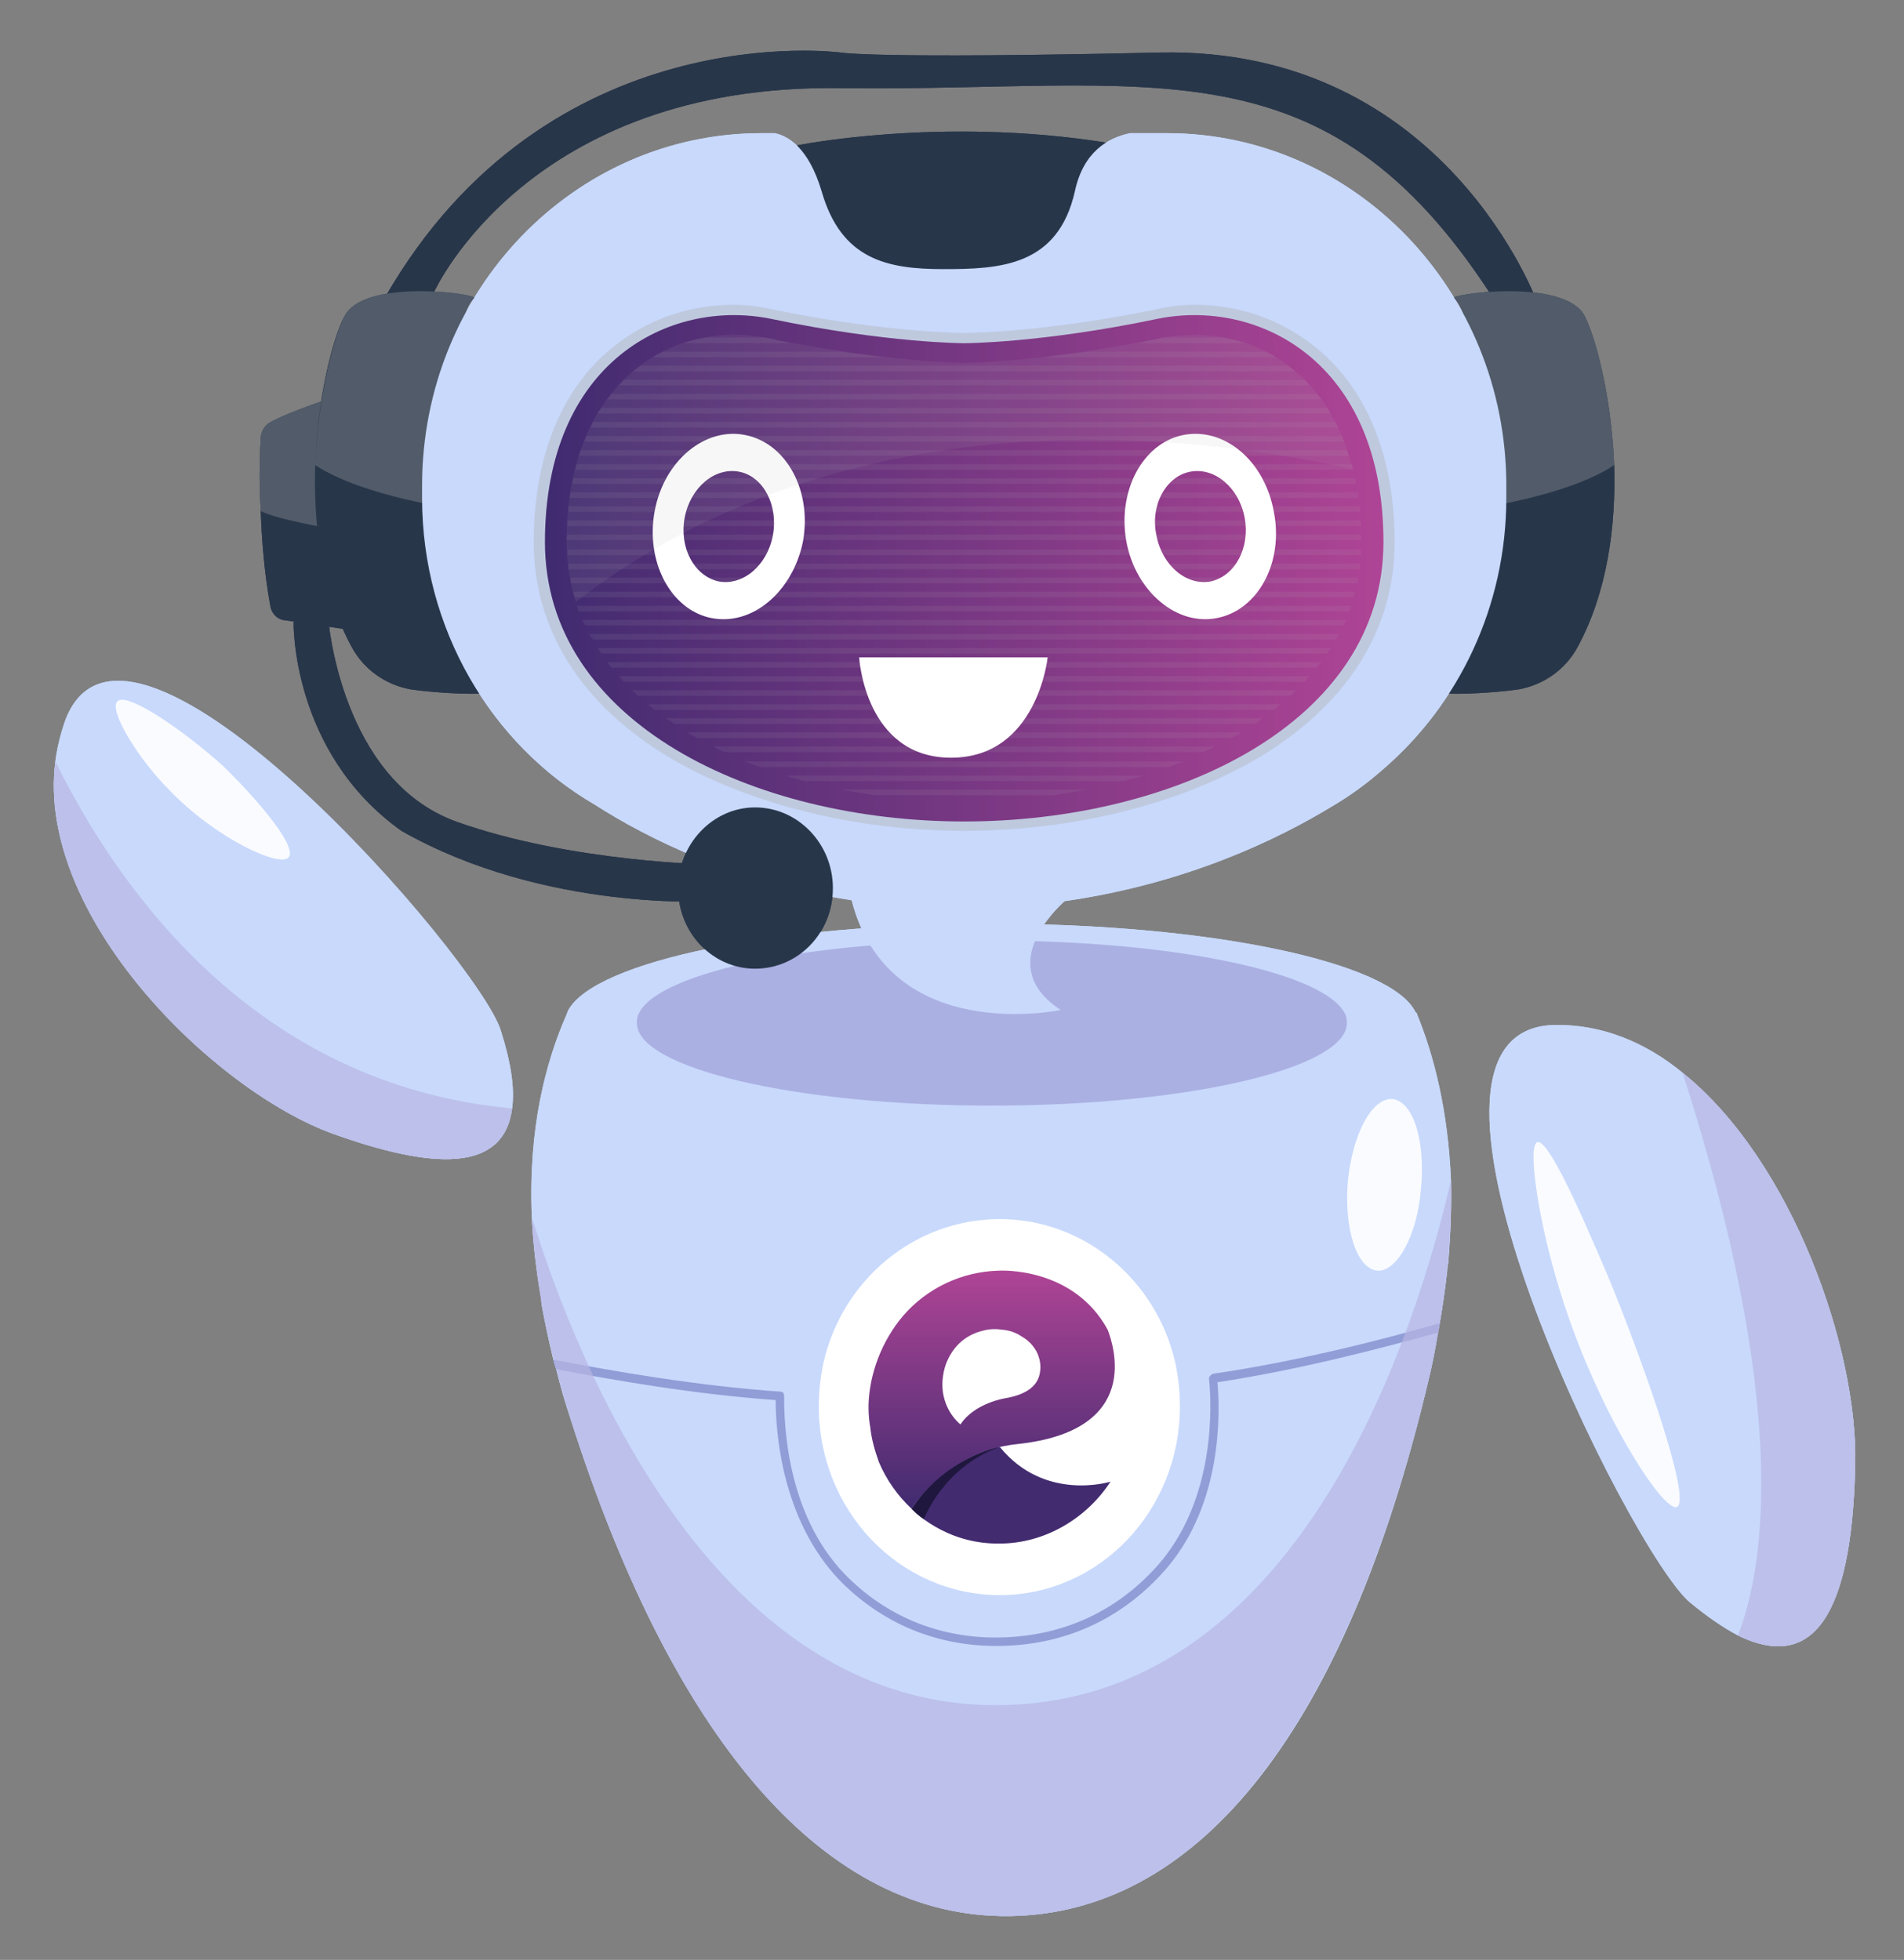 <svg version="1.2" xmlns="http://www.w3.org/2000/svg" viewBox="0 0 203 209" width="203" height="209">
	<rect x="0" y="0" width="203" height="209" fill="#808080" stroke="none"/>
	<title>popup form-ai</title>
	<defs>
		<clipPath clipPathUnits="userSpaceOnUse" id="cp1">
			<path d="m809.53 3103h-1775v-1080h1775z"/>
		</clipPath>
		<clipPath clipPathUnits="userSpaceOnUse" id="cp2">
			<path d="m2703.5 939.65h-1775v-1079.3h1775z"/>
		</clipPath>
		<clipPath clipPathUnits="userSpaceOnUse" id="cp3">
			<path d="m849.5 939.65h-1775v-1079.3h1775z"/>
		</clipPath>
		<linearGradient id="g1" x1="105.7" y1="160.9" x2="105.7" y2="135.5" gradientUnits="userSpaceOnUse">
			<stop offset="0" stop-color="#402b70"/>
			<stop offset="1" stop-color="#af4495"/>
		</linearGradient>
		<linearGradient id="g2" x1="58.1" y1="31.7" x2="147.5" y2="31.7" gradientUnits="userSpaceOnUse">
			<stop offset="0" stop-color="#402b70"/>
			<stop offset="1" stop-color="#af4495"/>
		</linearGradient>
		<linearGradient id="g3" x1="105.7" y1="160.9" x2="105.7" y2="135.5" gradientUnits="userSpaceOnUse">
			<stop offset="0" stop-color="#402b70"/>
			<stop offset="1" stop-color="#af4495"/>
		</linearGradient>
		<linearGradient id="g4" x1="58.1" y1="31.7" x2="147.5" y2="31.7" gradientUnits="userSpaceOnUse">
			<stop offset="0" stop-color="#402b70"/>
			<stop offset="1" stop-color="#af4495"/>
		</linearGradient>
		<clipPath clipPathUnits="userSpaceOnUse" id="cp4">
			<path d="m4600.5 939.65h-1775v-1079.3h1775z"/>
		</clipPath>
	</defs>
	<style>
		.s0 { fill: #666666 } 
		.s1 { fill: none;stroke: #666666;stroke-width: 4 } 
		.s2 { fill: #c8d9fc } 
		.s3 { fill: #919dd6 } 
		.s4 { opacity: .7;mix-blend-mode: multiply;fill: #b7b6e3 } 
		.s5 { opacity: .7;mix-blend-mode: multiply;fill: #9e9ed8 } 
		.s6 { fill: #ffffff } 
		.s7 { fill: url(#g1) } 
		.s8 { fill: #432b70 } 
		.s9 { fill: none;stroke: #b359a0;stroke-width: .4 } 
		.s10 { fill: #20173f } 
		.s11 { opacity: .9;mix-blend-mode: screen;fill: #ffffff } 
		.s12 { fill: #28364a } 
		.s13 { opacity: .3;mix-blend-mode: screen;fill: #b3b3b3 } 
		.s14 { fill: #bbd6f7 } 
		.s15 { opacity: .4;mix-blend-mode: screen;fill: #b3b3b3 } 
		.s16 { fill: url(#g2) } 
		.s17 { fill: #b3b3b3 } 
		.s18 { opacity: .1;mix-blend-mode: screen;fill: #b3b3b3 } 
		.s19 { fill: url(#g3) } 
		.s20 { fill: url(#g4) } 
	</style>
	<g id="_Artboards_">
	</g>
	<g id="Layer 1">
		<g id="&lt;Clip Group&gt;" clip-path="url(#cp1)">
			<g id="&lt;Group&gt;">
				<g id="&lt;Group&gt;">
				</g>
			</g>
		</g>
		<g id="&lt;Clip Group&gt;" clip-path="url(#cp2)">
		</g>
		<g id="&lt;Group&gt;">
			<path id="&lt;Compound Path&gt;" class="s0" d="m-1275.1 101.8l-4.3-5.8-4.3 5.8h-4.3l6.5-8.4-6.2-8.3h4.3l4.1 5.5 4.1-5.5h4.3l-6.3 8.2 6.5 8.5z"/>
		</g>
		<path id="&lt;Path&gt;" class="s1" d="m-1261 93.5c0 10.1-8.2 18.3-18.3 18.3-10.1 0-18.4-8.2-18.4-18.3 0-10.1 8.3-18.3 18.4-18.3 10.1 0 18.3 8.2 18.3 18.3z"/>
		<g id="&lt;Clip Group&gt;" clip-path="url(#cp3)">
		</g>
		<g id="&lt;Group&gt;">
			<g id="&lt;Group&gt;">
				<g id="&lt;Group&gt;">
				</g>
			</g>
			<g id="&lt;Group&gt;">
			</g>
			<g id="&lt;Group&gt;">
			</g>
			<g id="&lt;Group&gt;">
				<g id="&lt;Group&gt;">
				</g>
				<g id="&lt;Group&gt;">
				</g>
			</g>
			<g id="&lt;Group&gt;">
				<g id="&lt;Group&gt;">
					<g id="&lt;Group&gt;">
						<path id="&lt;Path&gt;" class="s2" d="m154.4 134.7q-0.1 0.4-0.1 0.8-0.3 2.7-0.8 5.6-0.1 0.5-0.2 1-0.4 2.7-1.1 5.5c-8.7 36.5-24.1 55.9-43.7 56.7-19.6 0.8-36.3-17.3-47.7-53.1q-0.9-2.7-1.5-5.2-0.2-0.5-0.3-1-0.7-2.9-1.2-5.6-0.1-0.5-0.1-0.9-0.8-4.6-1-8.7c-0.4-9.5 1.5-16.6 3.7-21.6q0.1-0.3 0.2-0.5 0 0 0 0c2.9-5.2 22-9.2 45.1-9.2 23.4 0 42.6 4.1 45.2 9.4q0 0 0 0 0.1 0.1 0.2 0.2 0 0 0 0.1c1.8 4.4 3.3 10.3 3.6 17.7q0.1 4-0.3 8.8z"/>
						<g id="&lt;Group&gt;">
							<path id="&lt;Path&gt;" class="s3" d="m153.3 142.1c-6.1 1.7-14.9 4-23.5 5.3 0.3 3.3 0.5 12.8-5.3 19.7-4 4.7-9.7 8.1-17.2 8.4-7.5 0.3-13.5-2.6-17.8-7-6.2-6.5-6.8-15.9-6.8-19.2-8.5-0.6-17.2-2.1-23.4-3.3q-0.2-0.5-0.3-1c6.3 1.2 15.4 2.8 24.2 3.4 0.3 0 0.4 0.2 0.4 0.5 0 2.8 0.2 12.5 6.5 19 4.1 4.2 9.9 7 17.1 6.7 7.3-0.3 12.8-3.6 16.6-8.1 5.8-7 5.4-16.7 5.1-19.5 0-0.2 0.2-0.4 0.4-0.5 8.9-1.3 18-3.6 24.2-5.4q-0.1 0.5-0.2 1z"/>
						</g>
						<path id="&lt;Path&gt;" class="s4" d="m154.7 125.9c0.1 6.1-0.5 13.3-2.5 21.7-8.8 36.5-24.1 55.9-43.7 56.7-19.6 0.8-36.3-17.3-47.7-53.1-2.6-8.2-3.8-15.3-4.1-21.4 4.8 15.5 19.7 53.3 51 52 31.3-1.2 43.3-40 47-55.9z"/>
						<path id="&lt;Path&gt;" class="s5" d="m143.6 109.1c0 4.8-16.9 8.8-37.9 8.8-20.9 0-37.8-4-37.8-8.8q0-0.4 0.1-0.8 0.1-0.2 0.2-0.4 0 0 0 0c2.4-4.3 18.3-7.6 37.5-7.6 19.5 0 35.5 3.4 37.7 7.8q0 0 0 0 0 0.1 0.1 0.2 0 0 0 0 0.1 0.4 0.1 0.8z"/>
						<path id="&lt;Path&gt;" class="s6" d="m125.8 150c0 11.1-8.6 20.1-19.2 20.1-10.7 0-19.3-9-19.3-20.1q0-2.4 0.5-4.7c2-8.8 9.7-15.3 18.8-15.3 9 0 16.7 6.5 18.7 15.3q0.5 2.3 0.5 4.7z"/>
						<g id="&lt;Group&gt;">
							<path id="&lt;Compound Path&gt;" fill-rule="evenodd" class="s7" d="m108.4 154c-7.5 0.8-11.2 6.9-11.2 6.9-1.5-1.4-2.7-3.1-3.5-5-0.5-1.4-0.8-2.6-0.9-3.6q-0.2-1.1-0.2-2.2 0-0.1 0-0.3c0.1-3.3 1.4-6.8 3.7-9.5 2.5-2.9 6.2-4.7 10.2-4.8 0 0 7.9-0.5 11.6 6.3 0.6 1.6 3.8 10.8-9.7 12.2zm2.1-9.9c-0.4-0.7-0.9-1.2-1.6-1.6q-0.9-0.6-2-0.7c-0.7-0.1-1.4-0.1-2.1 0.1-3.7 0.9-4.2 4.5-4.2 4.5-0.7 3.6 1.8 5.5 1.8 5.5 1.5-2.3 4.8-2.8 4.8-2.8 1.7-0.3 3.5-1 3.7-2.9 0.1-0.8-0.1-1.5-0.4-2.1z"/>
							<path id="&lt;Path&gt;" class="s8" d="m97.2 160.9c3.7-5.6 9.4-6.6 9.4-6.6 4.8 5.9 11.8 3.7 11.8 3.7-2.6 4-7.1 6.6-11.8 6.6-5.9 0.1-9.4-3.7-9.4-3.7z"/>
							<path id="&lt;Path&gt;" class="s9" d=""/>
							<path id="&lt;Path&gt;" class="s10" d="m98.5 162c-0.6-0.4-1-0.8-1.3-1.1 3.7-5.6 9.4-6.6 9.4-6.6-6 2.1-8.1 7.7-8.1 7.7z"/>
						</g>
						<path id="&lt;Path&gt;" class="s11" d="m148.5 117.2c2.2 0.3 3.5 4.5 3 9.6-0.4 5-2.6 8.9-4.7 8.7-2.2-0.3-3.5-4.5-3.1-9.5 0.5-5.1 2.6-9 4.8-8.8z"/>
					</g>
					<g id="&lt;Group&gt;">
						<path id="&lt;Path&gt;" class="s12" d="m41 31.8c17.4-30.4 48.6-26.2 48.6-26.2 0 0 3.5 0.7 34.1 0 30.5-0.6 40.3 26.9 40.3 26.9l-4.8-0.7c-18-28-36.2-22-69.6-22.4-33.3-0.5-43.3 21.7-43.3 21.7"/>
						<g id="&lt;Group&gt;">
							<path id="&lt;Path&gt;" class="s12" d="m36.9 56.7c-0.1 3.6 1.1 7.3 0.6 10.5l-7.4-1.1c-0.7-0.2-1.2-0.8-1.3-1.6-0.6-3.3-0.9-6.9-1-10-0.2-3.4-0.1-6.3 0-7.8 0-0.6 0.4-1.3 0.9-1.6 1.8-1.1 7.6-3 7.6-3 0 0 0.6 7 0.6 14.6z"/>
						</g>
						<path id="&lt;Path&gt;" class="s13" d="m36.9 56.7c-2.5-0.5-7.3-1.3-9.1-2.2-0.2-3.4-0.1-6.3 0-7.8 0-0.6 0.4-1.3 0.9-1.6 1.8-1.1 7.6-3 7.6-3 0 0 0.6 7 0.6 14.6z"/>
						<path id="&lt;Path&gt;" class="s12" d="m53.9 73.6c-1.6 0.7-7.6 0.3-10.2-0.1-2.6-0.5-4.9-2.1-6.2-4.5-7.1-13.1-2.8-31.8-0.7-35.4 2.3-4 14.5-2.2 13.8-1.8-4.9 3.5 6 40.6 3.3 41.8z"/>
						<path id="&lt;Path&gt;" class="s12" d="m168.2 69c-1.3 2.4-3.6 4-6.2 4.5-2.6 0.4-8.7 0.8-10.2 0.1-1.7-0.7 1.8-14.9 3.5-26.6 1.2-7.4 1.7-13.8-0.3-15.2-0.6-0.4 11.6-2.2 13.9 1.8 1.1 2 2.9 8.4 3.2 16 0.2 6.4-0.7 13.5-3.9 19.4z"/>
						<path id="&lt;Path&gt;" class="s13" d="m172.1 49.6c-5.1 3.4-15.2 4.7-15.2 4.7l-1.6-7.3c1.2-7.4 1.7-13.8-0.3-15.2-0.6-0.4 11.6-2.2 13.9 1.8 1.1 2 2.9 8.4 3.2 16z"/>
						<path id="&lt;Path&gt;" class="s13" d="m36.8 33.6c2.3-4 14.5-2.2 13.9-1.8-1.9 1.4-1.5 7.8-0.3 15.2l-1.6 7.3c0 0-10-1.3-15.2-4.7 0.3-7.6 2.1-14 3.2-16z"/>
						<path id="&lt;Path&gt;" class="s14" d="m79.7 17.1h-1.4c0 0 0.6-0.1 1.4 0z"/>
						<path id="&lt;Path&gt;" class="s14" d="m121.5 17.1h-3.9c2.1-0.4 3.9 0 3.9 0z"/>
						<path id="&lt;Path&gt;" class="s12" d="m85 15.5c0 0 15.2-3.1 32.9-0.3 0 0 0 15.3-16.3 14.5-14.6-0.7-14.4-4-16.6-14.2z"/>
						<g id="&lt;Group&gt;">
							<path id="&lt;Path&gt;" class="s2" d="m160.6 51.8v1.3c0 11.6-5.1 22-13.1 28.9q0 0 0 0-2.6 2.3-5.5 4c-5.6 3.4-15.3 8.2-28.5 10.1-0.9 0.8-7.5 7-0.4 11.6 0 0-18.3 3.9-22.3-11.7-12.4-1.9-21.8-6.6-27.4-10.2-11-6.4-18.4-18.7-18.4-32.7v-1.3c0-20.8 16.2-37.6 36.2-37.6h1.4c1.4 0.3 3.6 1.5 5 6.2 2.1 7.3 7 8.3 13 8.3 6 0 12.2-0.3 14-8.3 0.9-4.2 3.5-5.7 5.9-6.2h3.9c20 0 36.2 16.8 36.2 37.6z"/>
							<g id="&lt;Group&gt;">
								<g id="&lt;Group&gt;">
									<path id="&lt;Path&gt;" class="s15" d="m102.8 88.6c-11.7 0-23.1-2.9-31.4-7.8-9.5-5.7-14.5-13.7-14.5-23 0-8 2.3-14.6 6.6-19.1 3.9-4 9.1-6.2 14.7-6.2q2.1 0 4.2 0.5c12.2 2.5 20.3 2.5 20.4 2.5 0.1 0 8.2 0 20.4-2.5q2-0.5 4.2-0.5c5.6 0 10.8 2.2 14.7 6.2 4.3 4.5 6.6 11.1 6.6 19.1 0 9.3-5 17.3-14.5 23-8.3 4.9-19.7 7.8-31.4 7.8z"/>
									<path id="&lt;Path&gt;" class="s16" d="m102.8 87.6c-22.4 0-44.7-10.5-44.7-29.8 0-19.2 13.3-26 24.1-23.8 12.4 2.6 20.6 2.6 20.6 2.6 0 0 8.2 0 20.6-2.6 10.8-2.2 24.1 4.6 24.1 23.8 0 19.3-22.3 29.8-44.7 29.8z"/>
									<g id="&lt;Group&gt;" style="opacity: .1;mix-blend-mode: screen">
										<path id="&lt;Path&gt;" class="s17" d="m134.3 70.6h6.6q-0.3 0.3-0.5 0.6h-6.1-0.1-17-0.1-0.1-17-0.1-17.1-0.1-17.1-0.1-0.3q-0.2-0.3-0.5-0.6h0.8 0.1 17.1 0.1 17.1 0.1 17 0.1 0.1 17 0.1z"/>
										<path id="&lt;Path&gt;" class="s17" d="m134.3 67.6h8.5q-0.2 0.3-0.4 0.6h-8.1-0.1-17-0.1-0.1-17-0.1-17.1-0.1-17.1-0.1-2.3q-0.2-0.3-0.4-0.6h2.7 0.1 17.1 0.1 17.1 0.1 17 0.1 0.1 17 0.1z"/>
										<path id="&lt;Path&gt;" class="s17" d="m134.3 64.6h9.8q-0.1 0.3-0.3 0.6h-9.5-0.1-17-0.1-0.1-17-0.1-17.1-0.1-17.1-0.1-3.8q-0.1-0.3-0.2-0.6h4 0.1 17.1 0.1 17.1 0.1 17 0.1 0.1 17 0.1z"/>
										<path id="&lt;Path&gt;" class="s17" d="m134.3 61.6h10.5q0 0.3-0.1 0.6h-10.4-0.1-17-0.1-0.1-17-0.1-17.1-0.1-17.1-0.1-4.6q-0.1-0.3-0.1-0.6h4.7 0.1 17.1 0.1 17.1 0.1 17 0.1 0.1 17 0.1z"/>
										<path id="&lt;Path&gt;" class="s17" d="m134.3 58.6h10.8q0 0.3 0 0.6h-10.8-0.1-17-0.1-0.1-17-0.1-17.1-0.1-17.1-0.1-5q0-0.3 0-0.6h5 0.1 17.1 0.1 17.1 0.1 17 0.1 0.1 17 0.1z"/>
										<path id="&lt;Path&gt;" class="s17" d="m134.3 69.1h7.6q-0.2 0.3-0.4 0.6h-7.2-0.1-17-0.1-0.1-17-0.1-17.1-0.1-17.1-0.1-1.4q-0.2-0.3-0.4-0.6h1.8 0.1 17.1 0.1 17.1 0.1 17 0.1 0.1 17 0.1z"/>
										<path id="&lt;Path&gt;" class="s17" d="m134.3 66.1h9.2q-0.1 0.3-0.3 0.6h-8.9-0.1-17-0.1-0.1-17-0.1-17.1-0.1-17.1-0.1-3.1q-0.2-0.3-0.3-0.6h3.4 0.1 17.1 0.1 17.1 0.1 17 0.1 0.1 17 0.1z"/>
										<path id="&lt;Path&gt;" class="s17" d="m134.3 63.1h10.2q-0.1 0.3-0.2 0.6h-10-0.1-17-0.1-0.1-17-0.1-17.1-0.1-17.1-0.1-4.2q-0.1-0.3-0.2-0.6h4.4 0.1 17.1 0.1 17.1 0.1 17 0.1 0.1 17 0.1z"/>
										<path id="&lt;Path&gt;" class="s17" d="m134.3 60.1h10.7q0 0.3 0 0.6h-10.7-0.1-17-0.1-0.1-17-0.1-17.1-0.1-17.1-0.1-4.9q0-0.3 0-0.6h4.9 0.1 17.1 0.1 17.1 0.1 17 0.1 0.1 17 0.1z"/>
										<path id="&lt;Path&gt;" class="s17" d="m134.3 76.6h0.3q-0.1 0.1-0.3 0.2 0 0 0 0 0 0.1-0.1 0.1-0.2 0.2-0.5 0.3h-16.5-0.1-0.1-17-0.1-17.1-0.1-10.8q-0.4-0.3-0.9-0.6h11.7 0.1 17.1 0.1 17 0.1 0.1 17 0.1z"/>
										<path id="&lt;Path&gt;" class="s17" d="m134.3 73.6h3.9q-0.3 0.3-0.6 0.6h-3.3-0.1-17-0.1-0.1-17-0.1-17.1-0.1-14.7q-0.3-0.3-0.6-0.6h15.3 0.1 17.1 0.1 17 0.1 0.1 17 0.1z"/>
										<path id="&lt;Path&gt;" class="s17" d="m134.3 75.1h2.2q-0.3 0.3-0.7 0.6h-1.5-0.1-17-0.1-0.1-17-0.1-17.1-0.1-12.9q-0.4-0.3-0.7-0.6h13.6 0.1 17.1 0.1 17 0.1 0.1 17 0.1z"/>
										<path id="&lt;Path&gt;" class="s17" d="m134.3 72.1h5.3q-0.2 0.3-0.5 0.6h-4.8-0.1-17-0.1-0.1-17-0.1-17.1-0.1-16.2q-0.3-0.3-0.5-0.6h16.7 0.1 17.1 0.1 17 0.1 0.1 17 0.1z"/>
										<path id="&lt;Path&gt;" class="s17" d="m132.8 36.6h-11.5q1.3-0.3 2.7-0.6 0.2 0 0.4 0h6q1.2 0.2 2.4 0.6z"/>
										<path id="&lt;Path&gt;" class="s17" d="m117.2 82.7h4.7q-1 0.3-2.1 0.6h-2.6-0.1-0.1-17-0.1-14.1q-1.1-0.3-2.1-0.6h16.2 0.1 17 0.1z"/>
										<path id="&lt;Path&gt;" class="s17" d="m117.2 79.6h12.3q-0.6 0.4-1.2 0.6h-11.1-0.1-0.1-17-0.1-17.1-0.1-5.4q-0.6-0.2-1.2-0.6h6.6 0.1 17.1 0.1 17 0.1z"/>
										<path id="&lt;Path&gt;" class="s17" d="m117.2 81.2h9q-0.8 0.3-1.6 0.6h-7.4-0.1-0.1-17-0.1-17.1-0.1-1.7q-0.8-0.3-1.6-0.6h3.3 0.1 17.1 0.1 17 0.1z"/>
										<path id="&lt;Path&gt;" class="s17" d="m117.2 78.1h15.1q-0.1 0.1-0.1 0.1-0.5 0.3-1 0.5h-14-0.1-0.1-17-0.1-17.1-0.1-8.3q-0.5-0.2-1-0.5 0 0-0.1-0.1h9.4 0.1 17.1 0.1 17 0.1z"/>
										<path id="&lt;Path&gt;" class="s17" d="m117 38.1h-5.7q2.1-0.3 4.6-0.6h1.1 0.1 0.1 17 0.1 0.6q0.6 0.2 1.1 0.6h-1.7-0.1-17-0.1z"/>
										<path id="&lt;Path&gt;" class="s17" d="m100 84.2h16q-1.8 0.3-3.6 0.6h-12.4-0.1-6.7q-1.8-0.3-3.6-0.6h10.3z"/>
										<path id="&lt;Path&gt;" class="s17" d="m82.7 41.1h-16.7q0.2-0.3 0.5-0.6h16.2 0.1 17.1 0.1 17 0.1 0.1 17 0.1 4.8q0.3 0.3 0.5 0.6h-5.3-0.1-17-0.1-0.1-17-0.1-17.1z"/>
										<path id="&lt;Path&gt;" class="s17" d="m82.7 38.1h-13.1q0.5-0.4 1.1-0.6h12 0.1 6.8q2.6 0.3 4.7 0.6h-11.5z"/>
										<path id="&lt;Path&gt;" class="s17" d="m82.7 39.6h-15.2q0.4-0.3 0.8-0.6h14.4 0.1 17.1 0.1 17 0.1 0.1 17 0.1 3q0.4 0.3 0.8 0.6h-3.8-0.1-17-0.1-0.1-17-0.1-17.1z"/>
										<path id="&lt;Path&gt;" class="s17" d="m82.7 36.6h-9.9q1.2-0.4 2.4-0.6h6q0.2 0 0.4 0 0.6 0.1 1.1 0.2 0 0.1 0.1 0.1 0 0 0 0 0.8 0.1 1.5 0.3h-1.5z"/>
										<path id="&lt;Path&gt;" class="s17" d="m65.5 56.1h-5q0-0.3 0-0.6h5 0.1 17.1 0.1 17.1 0.1 17 0.1 0.1 17 0.1 10.8q0 0.3 0 0.6h-10.8-0.1-17-0.1-0.1-17-0.1-17.1-0.1-17.1z"/>
										<path id="&lt;Path&gt;" class="s17" d="m65.5 53.1h-4.8q0.1-0.3 0.1-0.6h4.7 0.1 17.1 0.1 17.1 0.1 17 0.1 0.1 17 0.1 10.5q0 0.3 0 0.6h-10.5-0.1-17-0.1-0.1-17-0.1-17.1-0.1-17.1z"/>
										<path id="&lt;Path&gt;" class="s17" d="m65.5 50.1h-4.2q0.1-0.3 0.2-0.6h4 0.1 17.1 0.1 17.1 0.1 17 0.1 0.1 17 0.1 9.8q0.1 0.3 0.2 0.6h-10-0.1-17-0.1-0.1-17-0.1-17.1-0.1-17.1z"/>
										<path id="&lt;Path&gt;" class="s17" d="m65.5 47.1h-3.2q0.1-0.3 0.2-0.6h3 0.1 17.1 0.1 17.1 0.1 17 0.1 0.1 17 0.1 8.8q0.1 0.3 0.2 0.6h-9-0.1-17-0.1-0.1-17-0.1-17.1-0.1-17.1z"/>
										<path id="&lt;Path&gt;" class="s17" d="m65.5 44.1h-1.8q0.2-0.3 0.4-0.6h1.4 0.1 17.1 0.1 17.1 0.1 17 0.1 0.1 17 0.1 7.2q0.2 0.3 0.4 0.6h-7.6-0.1-17-0.1-0.1-17-0.1-17.1-0.1-17.1z"/>
										<path id="&lt;Path&gt;" class="s17" d="m65.5 54.6h-4.9q0-0.3 0-0.6h4.9 0.1 17.1 0.1 17.1 0.1 17 0.1 0.1 17 0.1 10.7q0 0.3 0 0.6h-10.7-0.1-17-0.1-0.1-17-0.1-17.1-0.1-17.1z"/>
										<path id="&lt;Path&gt;" class="s17" d="m65.5 51.6h-4.5q0.1-0.3 0.1-0.6h4.4 0.1 17.1 0.1 17.1 0.1 17 0.1 0.1 17 0.1 10.2q0 0.3 0.1 0.6h-10.3-0.1-17-0.1-0.1-17-0.1-17.1-0.1-17.1z"/>
										<path id="&lt;Path&gt;" class="s17" d="m65.5 48.6h-3.8q0.1-0.3 0.2-0.6h3.6 0.1 17.1 0.1 17.1 0.1 17 0.1 0.1 17 0.1 9.3q0.2 0.3 0.2 0.6h-9.5-0.1-17-0.1-0.1-17-0.1-17.1-0.1-17.1z"/>
										<path id="&lt;Path&gt;" class="s17" d="m65.5 45.6h-2.6q0.2-0.3 0.3-0.6h2.3 0.1 17.1 0.1 17.1 0.1 17 0.1 0.1 17 0.1 8.1q0.1 0.3 0.3 0.6h-8.4-0.1-17-0.1-0.1-17-0.1-17.1-0.1-17.1z"/>
										<path id="&lt;Path&gt;" class="s17" d="m65.5 42.6h-0.8q0.3-0.3 0.5-0.6h0.3 0.1 17.1 0.1 17.1 0.1 17 0.1 0.1 17 0.1 6.1q0.2 0.3 0.5 0.6h-6.6-0.1-17-0.1-0.1-17-0.1-17.1-0.1-17.1z"/>
										<path id="&lt;Path&gt;" class="s17" d="m65.5 57.6h-5.1q0-0.3 0.1-0.6h5 0.1 17.1 0.1 17.1 0.1 17 0.1 0.1 17 0.1 10.8q0 0.3 0 0.6h-10.8-0.1-17-0.1-0.1-17-0.1-17.1-0.1-17.1z"/>
									</g>
								</g>
								<path id="&lt;Compound Path&gt;" fill-rule="evenodd" class="s6" d="m135.8 54.5c1.1 5.4-1.6 10.5-6 11.4-4.3 0.9-8.7-2.8-9.7-8.1-1-5.4 1.7-10.5 6-11.4 4.4-0.9 8.7 2.7 9.7 8.1zm-3.1 0.7c-0.6-3.2-3.2-5.4-5.8-4.9-2.6 0.5-4.3 3.6-3.6 6.8 0.6 3.2 3.2 5.4 5.8 4.9 2.6-0.6 4.2-3.6 3.6-6.8z"/>
								<path id="&lt;Compound Path&gt;" fill-rule="evenodd" class="s6" d="m79.5 46.4c4.4 0.9 7.1 6 6.1 11.4-1.1 5.3-5.4 9-9.8 8.1-4.3-0.9-7-6-6-11.4 1-5.4 5.4-9 9.7-8.1zm-2.9 15.6c2.6 0.5 5.2-1.7 5.8-4.9 0.6-3.2-1-6.3-3.6-6.8-2.6-0.5-5.2 1.7-5.8 4.9-0.6 3.2 1 6.2 3.6 6.8z"/>
								<path id="&lt;Path&gt;" class="s6" d="m91.6 70.1h20.1c0 0-1.1 10.7-10.3 10.7-9.2 0-9.8-10.7-9.8-10.7z"/>
								<path id="&lt;Path&gt;" class="s18" d="m144.2 50c-44.9-9.6-71.5 5.3-82.8 14.2-0.6-1.9-1-4.1-1-6.4 0-15.3 9-22.1 17.8-22.1q1.7 0 3.4 0.3c12.6 2.6 20.9 2.7 21.2 2.7 0.3 0 8-0.1 19.7-2.4q0.7-0.1 1.5-0.3 1.7-0.3 3.4-0.3c5.1 0 10.1 2.2 13.6 7 1.4 2 2.5 4.4 3.2 7.3z"/>
							</g>
						</g>
						<path id="&lt;Path&gt;" class="s12" d="m35 66c0 0 1.3 17.1 13.6 21.6 12.3 4.4 27.5 4.6 27.5 4.6v3.9c0 0-18 1.2-33.3-7.5-11.8-8.4-11.5-22.3-11.5-22.3"/>
						<path id="&lt;Path&gt;" class="s12" d="m88.8 94.7c0 4.8-3.7 8.6-8.3 8.6-4.5 0-8.2-3.8-8.2-8.6 0-4.7 3.7-8.6 8.2-8.6 4.6 0 8.3 3.9 8.3 8.6z"/>
					</g>
					<g id="&lt;Group&gt;">
						<path id="&lt;Path&gt;" class="s2" d="m54.6 118.2c-0.9 6.9-8.5 6.5-19.1 2.7-12.7-4.6-31.7-23.2-29.6-39.7q0 0 0 0 0.3-2.3 1.1-4.5c6.8-17.4 44.1 25.7 46.4 33.2 1.1 3.5 1.5 6.2 1.2 8.3z"/>
						<path id="&lt;Path&gt;" class="s4" d="m54.6 118.2c-0.9 6.9-8.5 6.5-19.1 2.7-12.7-4.6-31.7-23.2-29.6-39.7 6.6 13.4 21.2 34.5 48.7 37z"/>
						<path id="&lt;Path&gt;" class="s11" d="m23.8 81.7c3.1 3 7.9 8.4 7 9.7-0.9 1.2-7.8-2-12.7-7.1-3.4-3.4-6.5-8.5-5.6-9.5 1-1.1 7.1 3.1 11.3 6.9z"/>
					</g>
					<g id="&lt;Group&gt;">
						<path id="&lt;Path&gt;" class="s2" d="m197.8 156.2c-0.3 14-3.5 22.6-12.5 18.2q-2.3-1.2-5.1-3.5c-6.4-5.3-34.1-61.1-14.5-61.6 5-0.1 9.7 1.8 13.7 5.1 11.7 9.4 18.7 29.5 18.4 41.8z"/>
						<path id="&lt;Path&gt;" class="s4" d="m197.8 156.2c-0.3 14-3.5 22.6-12.5 18.2 2.9-7.5 5.5-24.6-5.9-60 11.7 9.4 18.7 29.5 18.4 41.8z"/>
						<path id="&lt;Path&gt;" class="s11" d="m171.4 136c3.6 8.7 9 23.9 7.4 24.7-1.4 0.7-8.6-10.3-12.5-23.1-2.2-7-3.5-15.4-2.4-15.8 1.4-0.5 6.3 11.5 7.5 14.2z"/>
					</g>
				</g>
				<g id="&lt;Group&gt; copy 12">
					<g id="&lt;Group&gt;">
						<path id="&lt;Path&gt;" class="s2" d="m154.4 134.7q-0.1 0.4-0.1 0.8-0.3 2.7-0.8 5.6-0.1 0.5-0.2 1-0.4 2.7-1.1 5.5c-8.7 36.5-24.1 55.9-43.7 56.7-19.6 0.8-36.3-17.3-47.7-53.1q-0.9-2.7-1.5-5.2-0.2-0.5-0.3-1-0.7-2.9-1.2-5.6-0.1-0.5-0.1-0.9-0.8-4.6-1-8.7c-0.4-9.5 1.5-16.6 3.7-21.6q0.1-0.3 0.2-0.5 0 0 0 0c2.9-5.2 22-9.2 45.1-9.2 23.4 0 42.6 4.1 45.2 9.4q0 0 0 0 0.1 0.1 0.2 0.2 0 0 0 0.1c1.8 4.4 3.3 10.3 3.6 17.7q0.1 4-0.3 8.8z"/>
						<g id="&lt;Group&gt;">
							<path id="&lt;Path&gt;" class="s3" d="m153.3 142.1c-6.1 1.7-14.9 4-23.5 5.3 0.3 3.3 0.5 12.8-5.3 19.7-4 4.7-9.7 8.1-17.2 8.4-7.5 0.3-13.5-2.6-17.8-7-6.2-6.5-6.8-15.9-6.8-19.2-8.5-0.6-17.2-2.1-23.4-3.3q-0.2-0.5-0.3-1c6.3 1.2 15.4 2.8 24.2 3.4 0.3 0 0.4 0.2 0.4 0.5 0 2.8 0.2 12.5 6.5 19 4.1 4.2 9.9 7 17.1 6.7 7.3-0.3 12.8-3.6 16.6-8.1 5.8-7 5.4-16.7 5.1-19.5 0-0.2 0.2-0.4 0.4-0.5 8.9-1.3 18-3.6 24.2-5.4q-0.1 0.5-0.2 1z"/>
						</g>
						<path id="&lt;Path&gt;" class="s4" d="m154.7 125.9c0.1 6.1-0.5 13.3-2.5 21.7-8.8 36.5-24.1 55.9-43.7 56.7-19.6 0.8-36.3-17.3-47.7-53.1-2.6-8.2-3.8-15.3-4.1-21.4 4.8 15.5 19.7 53.3 51 52 31.3-1.2 43.3-40 47-55.9z"/>
						<path id="&lt;Path&gt;" class="s5" d="m143.6 109.1c0 4.8-16.9 8.8-37.9 8.8-20.9 0-37.8-4-37.8-8.8q0-0.4 0.1-0.8 0.1-0.2 0.2-0.4 0 0 0 0c2.4-4.3 18.3-7.6 37.5-7.6 19.5 0 35.5 3.4 37.7 7.8q0 0 0 0 0 0.1 0.1 0.2 0 0 0 0 0.1 0.4 0.1 0.8z"/>
						<path id="&lt;Path&gt;" class="s6" d="m125.8 150c0 11.1-8.6 20.1-19.2 20.1-10.7 0-19.3-9-19.3-20.1q0-2.4 0.5-4.7c2-8.8 9.7-15.3 18.8-15.3 9 0 16.7 6.5 18.7 15.3q0.5 2.3 0.5 4.7z"/>
						<g id="&lt;Group&gt;">
							<path id="&lt;Compound Path&gt;" fill-rule="evenodd" class="s19" d="m108.4 154c-7.5 0.8-11.2 6.9-11.2 6.9-1.5-1.4-2.7-3.1-3.5-5-0.5-1.4-0.8-2.6-0.9-3.6q-0.2-1.1-0.2-2.2 0-0.1 0-0.3c0.1-3.3 1.4-6.8 3.7-9.5 2.5-2.9 6.2-4.7 10.2-4.8 0 0 7.9-0.5 11.6 6.3 0.6 1.6 3.8 10.8-9.7 12.2zm2.1-9.9c-0.4-0.7-0.9-1.2-1.6-1.6q-0.9-0.6-2-0.7c-0.7-0.1-1.4-0.1-2.1 0.1-3.7 0.9-4.2 4.5-4.2 4.5-0.7 3.6 1.8 5.5 1.8 5.5 1.5-2.3 4.8-2.8 4.8-2.8 1.7-0.3 3.5-1 3.7-2.9 0.1-0.8-0.1-1.5-0.4-2.1z"/>
							<path id="&lt;Path&gt;" class="s8" d="m97.2 160.9c3.7-5.6 9.4-6.6 9.4-6.6 4.8 5.9 11.8 3.7 11.8 3.7-2.6 4-7.1 6.6-11.8 6.6-5.9 0.1-9.4-3.7-9.4-3.7z"/>
							<path id="&lt;Path&gt;" class="s9" d=""/>
							<path id="&lt;Path&gt;" class="s10" d="m98.5 162c-0.6-0.4-1-0.8-1.3-1.1 3.7-5.6 9.4-6.6 9.4-6.6-6 2.1-8.1 7.7-8.1 7.7z"/>
						</g>
						<path id="&lt;Path&gt;" class="s11" d="m148.5 117.2c2.2 0.3 3.5 4.5 3 9.6-0.4 5-2.6 8.9-4.7 8.7-2.2-0.3-3.5-4.5-3.1-9.5 0.5-5.1 2.6-9 4.8-8.8z"/>
					</g>
					<g id="&lt;Group&gt;">
						<path id="&lt;Path&gt;" class="s12" d="m41 31.8c17.4-30.4 48.6-26.2 48.6-26.2 0 0 3.5 0.7 34.1 0 30.5-0.6 40.3 26.9 40.3 26.9l-4.8-0.7c-18-28-36.2-22-69.6-22.4-33.3-0.5-43.3 21.7-43.3 21.7"/>
						<g id="&lt;Group&gt;">
							<path id="&lt;Path&gt;" class="s12" d="m36.9 56.7c-0.1 3.6 1.1 7.3 0.6 10.5l-7.4-1.1c-0.7-0.2-1.2-0.8-1.3-1.6-0.6-3.3-0.9-6.9-1-10-0.2-3.4-0.1-6.3 0-7.8 0-0.6 0.4-1.3 0.9-1.6 1.8-1.1 7.6-3 7.6-3 0 0 0.6 7 0.6 14.6z"/>
						</g>
						<path id="&lt;Path&gt;" class="s13" d="m36.9 56.7c-2.5-0.5-7.3-1.3-9.1-2.2-0.2-3.4-0.1-6.3 0-7.8 0-0.6 0.4-1.3 0.9-1.6 1.8-1.1 7.6-3 7.6-3 0 0 0.6 7 0.6 14.6z"/>
						<path id="&lt;Path&gt;" class="s12" d="m53.9 73.6c-1.6 0.7-7.6 0.3-10.2-0.1-2.6-0.5-4.9-2.1-6.2-4.5-7.1-13.1-2.8-31.8-0.7-35.4 2.3-4 14.5-2.2 13.8-1.8-4.9 3.5 6 40.6 3.3 41.8z"/>
						<path id="&lt;Path&gt;" class="s12" d="m168.2 69c-1.3 2.4-3.6 4-6.2 4.5-2.6 0.4-8.7 0.8-10.2 0.1-1.7-0.7 1.8-14.9 3.5-26.6 1.2-7.4 1.7-13.8-0.3-15.2-0.6-0.4 11.6-2.2 13.9 1.8 1.1 2 2.9 8.4 3.2 16 0.2 6.4-0.7 13.5-3.9 19.4z"/>
						<path id="&lt;Path&gt;" class="s13" d="m172.1 49.6c-5.1 3.4-15.2 4.7-15.2 4.7l-1.6-7.3c1.2-7.4 1.7-13.8-0.3-15.2-0.6-0.4 11.6-2.2 13.9 1.8 1.1 2 2.9 8.4 3.2 16z"/>
						<path id="&lt;Path&gt;" class="s13" d="m36.8 33.6c2.3-4 14.5-2.2 13.9-1.8-1.9 1.4-1.5 7.8-0.3 15.2l-1.6 7.3c0 0-10-1.3-15.2-4.7 0.3-7.6 2.1-14 3.2-16z"/>
						<path id="&lt;Path&gt;" class="s14" d="m79.7 17.1h-1.4c0 0 0.6-0.1 1.4 0z"/>
						<path id="&lt;Path&gt;" class="s14" d="m121.5 17.1h-3.9c2.1-0.4 3.9 0 3.9 0z"/>
						<path id="&lt;Path&gt;" class="s12" d="m85 15.5c0 0 15.2-3.1 32.9-0.3 0 0 0 15.3-16.3 14.5-14.6-0.7-14.4-4-16.6-14.2z"/>
						<g id="&lt;Group&gt;">
							<path id="&lt;Path&gt;" class="s2" d="m160.6 51.8v1.3c0 11.6-5.1 22-13.1 28.9q0 0 0 0-2.6 2.3-5.5 4c-5.6 3.4-15.3 8.2-28.5 10.1-0.9 0.8-7.5 7-0.4 11.6 0 0-18.3 3.9-22.3-11.7-12.4-1.9-21.8-6.6-27.4-10.2-11-6.4-18.4-18.7-18.4-32.7v-1.3c0-20.8 16.2-37.6 36.2-37.6h1.4c1.4 0.3 3.6 1.5 5 6.2 2.1 7.3 7 8.3 13 8.3 6 0 12.2-0.3 14-8.3 0.9-4.2 3.5-5.7 5.9-6.2h3.9c20 0 36.2 16.8 36.2 37.6z"/>
							<g id="&lt;Group&gt;">
								<g id="&lt;Group&gt;">
									<path id="&lt;Path&gt;" class="s15" d="m102.8 88.6c-11.7 0-23.1-2.9-31.4-7.8-9.5-5.7-14.5-13.7-14.5-23 0-8 2.3-14.6 6.6-19.1 3.9-4 9.1-6.2 14.7-6.2q2.1 0 4.2 0.5c12.2 2.5 20.3 2.5 20.4 2.5 0.1 0 8.2 0 20.4-2.5q2-0.5 4.2-0.5c5.6 0 10.8 2.2 14.7 6.2 4.3 4.5 6.6 11.1 6.6 19.1 0 9.3-5 17.3-14.5 23-8.3 4.9-19.7 7.8-31.4 7.8z"/>
									<path id="&lt;Path&gt;" class="s20" d="m102.8 87.6c-22.4 0-44.7-10.5-44.7-29.8 0-19.2 13.3-26 24.1-23.8 12.4 2.6 20.6 2.6 20.6 2.6 0 0 8.2 0 20.6-2.6 10.8-2.2 24.1 4.6 24.1 23.8 0 19.3-22.3 29.8-44.7 29.8z"/>
									<g id="&lt;Group&gt;" style="opacity: .1;mix-blend-mode: screen">
										<path id="&lt;Path&gt;" class="s17" d="m134.3 70.6h6.6q-0.3 0.3-0.5 0.6h-6.1-0.1-17-0.1-0.1-17-0.1-17.1-0.1-17.1-0.1-0.3q-0.2-0.3-0.5-0.6h0.8 0.1 17.1 0.1 17.1 0.1 17 0.1 0.1 17 0.1z"/>
										<path id="&lt;Path&gt;" class="s17" d="m134.3 67.6h8.5q-0.2 0.3-0.4 0.6h-8.1-0.1-17-0.1-0.1-17-0.1-17.1-0.1-17.1-0.1-2.3q-0.2-0.3-0.4-0.6h2.7 0.1 17.1 0.1 17.1 0.1 17 0.1 0.1 17 0.1z"/>
										<path id="&lt;Path&gt;" class="s17" d="m134.3 64.6h9.8q-0.1 0.3-0.3 0.6h-9.5-0.1-17-0.1-0.1-17-0.1-17.1-0.1-17.1-0.1-3.8q-0.1-0.3-0.2-0.6h4 0.1 17.1 0.1 17.1 0.1 17 0.1 0.1 17 0.1z"/>
										<path id="&lt;Path&gt;" class="s17" d="m134.3 61.6h10.5q0 0.3-0.1 0.6h-10.4-0.1-17-0.1-0.1-17-0.1-17.1-0.1-17.1-0.1-4.6q-0.1-0.3-0.1-0.6h4.7 0.1 17.1 0.1 17.1 0.1 17 0.1 0.1 17 0.1z"/>
										<path id="&lt;Path&gt;" class="s17" d="m134.3 58.6h10.8q0 0.3 0 0.6h-10.8-0.1-17-0.1-0.1-17-0.1-17.1-0.1-17.1-0.1-5q0-0.3 0-0.6h5 0.1 17.1 0.1 17.1 0.1 17 0.1 0.1 17 0.1z"/>
										<path id="&lt;Path&gt;" class="s17" d="m134.3 69.1h7.6q-0.2 0.3-0.4 0.6h-7.2-0.1-17-0.1-0.1-17-0.1-17.1-0.1-17.1-0.1-1.4q-0.2-0.3-0.4-0.6h1.8 0.1 17.1 0.1 17.1 0.1 17 0.1 0.1 17 0.1z"/>
										<path id="&lt;Path&gt;" class="s17" d="m134.3 66.1h9.2q-0.1 0.3-0.3 0.6h-8.9-0.1-17-0.1-0.1-17-0.1-17.1-0.1-17.1-0.1-3.1q-0.2-0.3-0.3-0.6h3.4 0.1 17.1 0.1 17.1 0.1 17 0.1 0.1 17 0.1z"/>
										<path id="&lt;Path&gt;" class="s17" d="m134.3 63.1h10.2q-0.1 0.3-0.2 0.6h-10-0.1-17-0.1-0.1-17-0.1-17.1-0.1-17.1-0.1-4.2q-0.1-0.3-0.2-0.6h4.4 0.1 17.1 0.1 17.1 0.1 17 0.1 0.1 17 0.1z"/>
										<path id="&lt;Path&gt;" class="s17" d="m134.3 60.1h10.7q0 0.3 0 0.6h-10.7-0.1-17-0.1-0.1-17-0.1-17.1-0.1-17.1-0.1-4.9q0-0.3 0-0.6h4.9 0.1 17.1 0.1 17.1 0.1 17 0.1 0.1 17 0.1z"/>
										<path id="&lt;Path&gt;" class="s17" d="m134.3 76.6h0.3q-0.1 0.1-0.3 0.2 0 0 0 0 0 0.1-0.1 0.1-0.2 0.2-0.5 0.3h-16.5-0.1-0.1-17-0.1-17.1-0.1-10.8q-0.4-0.3-0.9-0.6h11.7 0.1 17.1 0.1 17 0.1 0.1 17 0.1z"/>
										<path id="&lt;Path&gt;" class="s17" d="m134.3 73.6h3.9q-0.3 0.3-0.6 0.6h-3.3-0.1-17-0.1-0.1-17-0.1-17.1-0.1-14.7q-0.3-0.3-0.6-0.6h15.3 0.1 17.1 0.1 17 0.1 0.1 17 0.1z"/>
										<path id="&lt;Path&gt;" class="s17" d="m134.3 75.1h2.2q-0.3 0.3-0.7 0.6h-1.5-0.1-17-0.1-0.1-17-0.1-17.1-0.1-12.9q-0.4-0.3-0.7-0.6h13.6 0.1 17.1 0.1 17 0.1 0.1 17 0.1z"/>
										<path id="&lt;Path&gt;" class="s17" d="m134.3 72.1h5.3q-0.2 0.3-0.5 0.6h-4.8-0.1-17-0.1-0.1-17-0.1-17.1-0.1-16.2q-0.3-0.3-0.5-0.6h16.7 0.1 17.1 0.1 17 0.1 0.1 17 0.1z"/>
										<path id="&lt;Path&gt;" class="s17" d="m132.8 36.6h-11.5q1.3-0.3 2.7-0.6 0.2 0 0.4 0h6q1.2 0.2 2.4 0.6z"/>
										<path id="&lt;Path&gt;" class="s17" d="m117.2 82.7h4.7q-1 0.3-2.1 0.6h-2.6-0.1-0.1-17-0.1-14.1q-1.1-0.3-2.1-0.6h16.2 0.1 17 0.1z"/>
										<path id="&lt;Path&gt;" class="s17" d="m117.2 79.6h12.3q-0.6 0.4-1.2 0.6h-11.1-0.1-0.1-17-0.1-17.1-0.1-5.4q-0.6-0.2-1.2-0.6h6.6 0.1 17.1 0.1 17 0.1z"/>
										<path id="&lt;Path&gt;" class="s17" d="m117.2 81.2h9q-0.8 0.3-1.6 0.6h-7.4-0.1-0.1-17-0.1-17.1-0.1-1.7q-0.8-0.3-1.6-0.6h3.3 0.1 17.1 0.1 17 0.1z"/>
										<path id="&lt;Path&gt;" class="s17" d="m117.2 78.1h15.1q-0.1 0.1-0.1 0.1-0.5 0.3-1 0.5h-14-0.1-0.1-17-0.1-17.1-0.1-8.3q-0.5-0.2-1-0.5 0 0-0.1-0.1h9.4 0.1 17.1 0.1 17 0.1z"/>
										<path id="&lt;Path&gt;" class="s17" d="m117 38.1h-5.7q2.1-0.3 4.6-0.6h1.1 0.1 0.1 17 0.1 0.6q0.6 0.2 1.1 0.6h-1.7-0.1-17-0.1z"/>
										<path id="&lt;Path&gt;" class="s17" d="m100 84.2h16q-1.8 0.3-3.6 0.6h-12.4-0.1-6.7q-1.8-0.3-3.6-0.6h10.3z"/>
										<path id="&lt;Path&gt;" class="s17" d="m82.7 41.1h-16.7q0.2-0.3 0.5-0.6h16.2 0.1 17.1 0.1 17 0.1 0.1 17 0.1 4.8q0.3 0.3 0.5 0.6h-5.3-0.1-17-0.1-0.1-17-0.1-17.1z"/>
										<path id="&lt;Path&gt;" class="s17" d="m82.7 38.1h-13.1q0.5-0.4 1.1-0.6h12 0.1 6.8q2.6 0.3 4.7 0.6h-11.5z"/>
										<path id="&lt;Path&gt;" class="s17" d="m82.7 39.6h-15.2q0.4-0.3 0.8-0.6h14.4 0.1 17.1 0.1 17 0.1 0.1 17 0.1 3q0.4 0.3 0.8 0.6h-3.8-0.1-17-0.1-0.1-17-0.1-17.1z"/>
										<path id="&lt;Path&gt;" class="s17" d="m82.7 36.6h-9.9q1.2-0.4 2.4-0.6h6q0.2 0 0.4 0 0.6 0.1 1.1 0.2 0 0.1 0.1 0.1 0 0 0 0 0.8 0.1 1.5 0.3h-1.5z"/>
										<path id="&lt;Path&gt;" class="s17" d="m65.5 56.1h-5q0-0.3 0-0.6h5 0.1 17.1 0.1 17.1 0.1 17 0.1 0.1 17 0.1 10.8q0 0.3 0 0.6h-10.8-0.1-17-0.1-0.1-17-0.1-17.1-0.1-17.1z"/>
										<path id="&lt;Path&gt;" class="s17" d="m65.5 53.1h-4.8q0.1-0.3 0.1-0.6h4.7 0.1 17.1 0.1 17.1 0.1 17 0.1 0.1 17 0.1 10.5q0 0.3 0 0.6h-10.5-0.1-17-0.1-0.1-17-0.1-17.1-0.1-17.1z"/>
										<path id="&lt;Path&gt;" class="s17" d="m65.5 50.1h-4.2q0.1-0.3 0.2-0.6h4 0.1 17.1 0.1 17.1 0.1 17 0.1 0.1 17 0.1 9.8q0.1 0.3 0.2 0.6h-10-0.1-17-0.1-0.1-17-0.1-17.1-0.1-17.1z"/>
										<path id="&lt;Path&gt;" class="s17" d="m65.5 47.1h-3.2q0.1-0.3 0.2-0.6h3 0.1 17.1 0.1 17.1 0.1 17 0.1 0.1 17 0.1 8.8q0.1 0.3 0.2 0.6h-9-0.1-17-0.1-0.1-17-0.1-17.1-0.1-17.1z"/>
										<path id="&lt;Path&gt;" class="s17" d="m65.5 44.1h-1.8q0.2-0.3 0.4-0.6h1.4 0.1 17.1 0.1 17.1 0.1 17 0.1 0.1 17 0.1 7.2q0.2 0.3 0.4 0.6h-7.6-0.1-17-0.1-0.1-17-0.1-17.1-0.1-17.1z"/>
										<path id="&lt;Path&gt;" class="s17" d="m65.5 54.6h-4.9q0-0.3 0-0.6h4.9 0.1 17.1 0.1 17.1 0.1 17 0.1 0.1 17 0.1 10.7q0 0.3 0 0.6h-10.7-0.1-17-0.1-0.1-17-0.1-17.1-0.1-17.1z"/>
										<path id="&lt;Path&gt;" class="s17" d="m65.5 51.6h-4.5q0.1-0.3 0.1-0.6h4.4 0.1 17.1 0.1 17.1 0.1 17 0.1 0.1 17 0.1 10.2q0 0.3 0.1 0.6h-10.3-0.1-17-0.1-0.1-17-0.1-17.1-0.1-17.1z"/>
										<path id="&lt;Path&gt;" class="s17" d="m65.5 48.6h-3.8q0.1-0.3 0.2-0.6h3.6 0.1 17.1 0.1 17.1 0.1 17 0.1 0.1 17 0.1 9.3q0.2 0.3 0.2 0.6h-9.5-0.1-17-0.1-0.1-17-0.1-17.1-0.1-17.1z"/>
										<path id="&lt;Path&gt;" class="s17" d="m65.5 45.6h-2.6q0.2-0.3 0.3-0.6h2.3 0.1 17.1 0.1 17.1 0.1 17 0.1 0.1 17 0.1 8.1q0.1 0.3 0.3 0.6h-8.4-0.1-17-0.1-0.1-17-0.1-17.1-0.1-17.1z"/>
										<path id="&lt;Path&gt;" class="s17" d="m65.5 42.6h-0.8q0.3-0.3 0.5-0.6h0.3 0.1 17.1 0.1 17.1 0.1 17 0.1 0.1 17 0.1 6.1q0.2 0.3 0.5 0.6h-6.6-0.1-17-0.1-0.1-17-0.1-17.1-0.1-17.1z"/>
										<path id="&lt;Path&gt;" class="s17" d="m65.5 57.6h-5.1q0-0.3 0.1-0.6h5 0.1 17.1 0.1 17.1 0.1 17 0.1 0.1 17 0.1 10.8q0 0.3 0 0.6h-10.8-0.1-17-0.1-0.1-17-0.1-17.1-0.1-17.1z"/>
									</g>
								</g>
								<path id="&lt;Compound Path&gt;" fill-rule="evenodd" class="s6" d="m135.8 54.5c1.1 5.4-1.6 10.5-6 11.4-4.3 0.9-8.7-2.8-9.7-8.1-1-5.4 1.7-10.5 6-11.4 4.4-0.9 8.7 2.7 9.7 8.1zm-3.1 0.7c-0.6-3.2-3.2-5.4-5.8-4.9-2.6 0.5-4.3 3.6-3.6 6.8 0.6 3.2 3.2 5.4 5.8 4.9 2.6-0.6 4.2-3.6 3.6-6.8z"/>
								<path id="&lt;Compound Path&gt;" fill-rule="evenodd" class="s6" d="m79.5 46.4c4.4 0.9 7.1 6 6.1 11.4-1.1 5.3-5.4 9-9.8 8.1-4.3-0.9-7-6-6-11.4 1-5.4 5.4-9 9.7-8.1zm-2.9 15.6c2.6 0.5 5.2-1.7 5.8-4.9 0.6-3.2-1-6.3-3.6-6.8-2.6-0.5-5.2 1.7-5.8 4.9-0.6 3.2 1 6.2 3.6 6.8z"/>
								<path id="&lt;Path&gt;" class="s6" d="m91.6 70.1h20.1c0 0-1.1 10.7-10.3 10.7-9.2 0-9.8-10.7-9.8-10.7z"/>
								<path id="&lt;Path&gt;" class="s18" d="m144.2 50c-44.9-9.6-71.5 5.3-82.8 14.2-0.6-1.9-1-4.1-1-6.4 0-15.3 9-22.1 17.8-22.1q1.7 0 3.4 0.3c12.6 2.6 20.9 2.7 21.2 2.7 0.3 0 8-0.1 19.7-2.4q0.7-0.1 1.5-0.3 1.7-0.3 3.4-0.3c5.1 0 10.1 2.2 13.6 7 1.4 2 2.5 4.4 3.2 7.3z"/>
							</g>
						</g>
						<path id="&lt;Path&gt;" class="s12" d="m35 66c0 0 1.3 17.1 13.6 21.6 12.3 4.4 27.5 4.6 27.5 4.6v3.9c0 0-18 1.2-33.3-7.5-11.8-8.4-11.5-22.3-11.5-22.3"/>
						<path id="&lt;Path&gt;" class="s12" d="m88.8 94.7c0 4.8-3.7 8.6-8.3 8.6-4.5 0-8.2-3.8-8.2-8.6 0-4.7 3.7-8.6 8.2-8.6 4.6 0 8.3 3.9 8.3 8.6z"/>
					</g>
					<g id="&lt;Group&gt;">
						<path id="&lt;Path&gt;" class="s2" d="m54.6 118.2c-0.9 6.9-8.5 6.5-19.1 2.7-12.7-4.6-31.7-23.2-29.6-39.7q0 0 0 0 0.3-2.3 1.1-4.5c6.8-17.4 44.1 25.7 46.4 33.2 1.1 3.5 1.5 6.2 1.2 8.3z"/>
						<path id="&lt;Path&gt;" class="s4" d="m54.6 118.2c-0.9 6.9-8.5 6.5-19.1 2.7-12.7-4.6-31.7-23.2-29.6-39.7 6.6 13.4 21.2 34.5 48.7 37z"/>
						<path id="&lt;Path&gt;" class="s11" d="m23.8 81.7c3.1 3 7.9 8.4 7 9.7-0.9 1.2-7.8-2-12.7-7.1-3.4-3.4-6.5-8.5-5.6-9.5 1-1.1 7.1 3.1 11.3 6.9z"/>
					</g>
					<g id="&lt;Group&gt;">
						<path id="&lt;Path&gt;" class="s2" d="m197.8 156.2c-0.3 14-3.5 22.6-12.5 18.2q-2.3-1.2-5.1-3.5c-6.4-5.3-34.1-61.1-14.5-61.6 5-0.1 9.7 1.8 13.7 5.1 11.7 9.4 18.7 29.5 18.4 41.8z"/>
						<path id="&lt;Path&gt;" class="s4" d="m197.8 156.2c-0.3 14-3.5 22.6-12.5 18.2 2.9-7.5 5.5-24.6-5.9-60 11.7 9.4 18.7 29.5 18.4 41.8z"/>
						<path id="&lt;Path&gt;" class="s11" d="m171.4 136c3.6 8.7 9 23.9 7.4 24.7-1.4 0.7-8.6-10.3-12.5-23.1-2.2-7-3.5-15.4-2.4-15.8 1.4-0.5 6.3 11.5 7.5 14.2z"/>
					</g>
				</g>
			</g>
		</g>
		<g id="&lt;Group&gt;">
			<g id="&lt;Group&gt;">
				<g id="&lt;Group&gt;">
				</g>
			</g>
			<g id="&lt;Group&gt;">
			</g>
			<g id="&lt;Group&gt;">
				<g id="&lt;Group&gt;">
				</g>
				<g id="&lt;Group&gt;">
				</g>
			</g>
			<g id="&lt;Group&gt;">
				<g id="&lt;Group&gt;">
					<g id="&lt;Group&gt;">
						<g id="&lt;Group&gt;">
						</g>
						<g id="&lt;Group&gt;">
							<path id="&lt;Path&gt;" class="s9" d=""/>
						</g>
					</g>
					<g id="&lt;Group&gt;">
						<g id="&lt;Group&gt;">
						</g>
						<g id="&lt;Group&gt;">
							<g id="&lt;Group&gt;">
								<g id="&lt;Group&gt;">
									<g id="&lt;Group&gt;" style="opacity: .1;mix-blend-mode: screen">
									</g>
								</g>
							</g>
						</g>
					</g>
					<g id="&lt;Group&gt;">
					</g>
					<g id="&lt;Group&gt;">
					</g>
				</g>
			</g>
			<g id="&lt;Group&gt;">
				<g id="&lt;Group&gt;">
				</g>
			</g>
			<g id="&lt;Group&gt;">
				<g id="&lt;Group&gt;">
				</g>
				<g id="&lt;Group&gt;">
				</g>
				<g id="&lt;Group&gt;">
				</g>
			</g>
		</g>
		<g id="&lt;Group&gt;">
			<g id="&lt;Group&gt;">
			</g>
		</g>
		<g id="&lt;Group&gt;">
		</g>
		<g id="&lt;Group&gt;">
			<g id="&lt;Group&gt;">
			</g>
			<g id="&lt;Group&gt;">
			</g>
			<g id="&lt;Group&gt;">
			</g>
			<g id="&lt;Group&gt;">
			</g>
		</g>
		<g id="&lt;Group&gt;">
			<g id="&lt;Group&gt;">
			</g>
			<g id="&lt;Group&gt;">
			</g>
		</g>
		<g id="&lt;Group&gt;">
			<g id="&lt;Group&gt;">
				<g id="&lt;Group&gt;">
					<g id="&lt;Group&gt;">
					</g>
					<g id="&lt;Group&gt;">
						<path id="&lt;Path&gt;" class="s9" d=""/>
					</g>
				</g>
				<g id="&lt;Group&gt;">
					<g id="&lt;Group&gt;">
					</g>
					<g id="&lt;Group&gt;">
						<g id="&lt;Group&gt;">
							<g id="&lt;Group&gt;">
								<g id="&lt;Group&gt;" style="opacity: .1;mix-blend-mode: screen">
								</g>
							</g>
						</g>
					</g>
				</g>
				<g id="&lt;Group&gt;">
				</g>
				<g id="&lt;Group&gt;">
				</g>
			</g>
		</g>
		<g id="&lt;Group&gt;">
			<g id="&lt;Group&gt;">
			</g>
		</g>
		<g id="&lt;Group&gt;">
			<g id="&lt;Group&gt;">
			</g>
			<g id="&lt;Group&gt;">
			</g>
			<g id="&lt;Group&gt;">
			</g>
		</g>
		<g id="&lt;Clip Group&gt;" clip-path="url(#cp4)">
		</g>
		<g id="&lt;Group&gt;">
			<g id="&lt;Group&gt;">
			</g>
		</g>
		<g id="&lt;Group&gt;">
		</g>
		<g id="&lt;Group&gt;">
			<g id="&lt;Group&gt;">
			</g>
			<g id="&lt;Group&gt;">
			</g>
			<g id="&lt;Group&gt;">
			</g>
			<g id="&lt;Group&gt;">
			</g>
		</g>
		<g id="&lt;Group&gt;">
			<g id="&lt;Group&gt;">
			</g>
			<g id="&lt;Group&gt;">
			</g>
		</g>
		<g id="&lt;Group&gt;">
			<g id="&lt;Group&gt;">
				<g id="&lt;Group&gt;">
					<g id="&lt;Group&gt;">
					</g>
					<g id="&lt;Group&gt;">
						<path id="&lt;Path&gt;" class="s9" d=""/>
					</g>
				</g>
				<g id="&lt;Group&gt;">
					<g id="&lt;Group&gt;">
					</g>
					<g id="&lt;Group&gt;">
						<g id="&lt;Group&gt;">
							<g id="&lt;Group&gt;">
								<g id="&lt;Group&gt;" style="opacity: .1;mix-blend-mode: screen">
								</g>
							</g>
						</g>
					</g>
				</g>
				<g id="&lt;Group&gt;">
				</g>
				<g id="&lt;Group&gt;">
				</g>
			</g>
		</g>
		<g id="&lt;Group&gt;">
			<g id="&lt;Group&gt;">
			</g>
		</g>
		<g id="&lt;Group&gt;">
			<g id="&lt;Group&gt;">
			</g>
			<g id="&lt;Group&gt;">
			</g>
			<g id="&lt;Group&gt;">
			</g>
		</g>
		<g id="&lt;Group&gt;">
			<g id="&lt;Group&gt;">
			</g>
		</g>
		<g id="&lt;Group&gt;">
		</g>
		<g id="&lt;Group&gt;">
		</g>
		<g id="&lt;Group&gt;">
		</g>
		<g id="&lt;Group&gt;">
		</g>
		<g id="&lt;Group&gt;">
		</g>
		<g id="&lt;Group&gt;">
		</g>
		<g id="&lt;Group&gt;">
			<g id="&lt;Group&gt;">
			</g>
			<g id="&lt;Group&gt;">
			</g>
		</g>
		<g id="&lt;Group&gt;">
			<g id="&lt;Group&gt;">
				<g id="&lt;Group&gt;">
					<g id="&lt;Group&gt;">
					</g>
					<g id="&lt;Group&gt;">
						<path id="&lt;Path&gt;" class="s9" d=""/>
					</g>
				</g>
				<g id="&lt;Group&gt;">
					<g id="&lt;Group&gt;">
					</g>
					<g id="&lt;Group&gt;">
						<g id="&lt;Group&gt;">
							<g id="&lt;Group&gt;">
								<g id="&lt;Group&gt;" style="opacity: .1;mix-blend-mode: screen">
								</g>
							</g>
						</g>
					</g>
				</g>
				<g id="&lt;Group&gt;">
				</g>
				<g id="&lt;Group&gt;">
				</g>
			</g>
		</g>
		<g id="&lt;Group&gt;">
		</g>
		<g id="&lt;Group&gt;">
		</g>
		<g id="&lt;Group&gt;">
			<g id="&lt;Group&gt;">
				<g id="&lt;Group&gt;">
				</g>
			</g>
			<g id="&lt;Group&gt;">
			</g>
		</g>
		<g id="&lt;Group&gt;">
			<g id="&lt;Group&gt;">
			</g>
		</g>
		<g id="&lt;Group&gt;">
		</g>
		<g id="&lt;Group&gt;">
		</g>
		<g id="&lt;Group&gt;">
		</g>
		<g id="&lt;Group&gt;">
		</g>
		<g id="&lt;Group&gt;">
		</g>
		<g id="&lt;Group&gt;">
		</g>
		<g id="&lt;Group&gt;">
			<g id="&lt;Group&gt;">
			</g>
			<g id="&lt;Group&gt;">
			</g>
		</g>
		<g id="&lt;Group&gt;">
			<g id="&lt;Group&gt;">
				<g id="&lt;Group&gt;">
					<g id="&lt;Group&gt;">
					</g>
					<g id="&lt;Group&gt;">
						<path id="&lt;Path&gt;" class="s9" d=""/>
					</g>
				</g>
				<g id="&lt;Group&gt;">
					<g id="&lt;Group&gt;">
					</g>
					<g id="&lt;Group&gt;">
						<g id="&lt;Group&gt;">
							<g id="&lt;Group&gt;">
								<g id="&lt;Group&gt;" style="opacity: .1;mix-blend-mode: screen">
								</g>
							</g>
						</g>
					</g>
				</g>
				<g id="&lt;Group&gt;">
				</g>
				<g id="&lt;Group&gt;">
				</g>
			</g>
		</g>
		<g id="&lt;Group&gt;">
		</g>
		<g id="&lt;Group&gt;">
		</g>
		<g id="&lt;Group&gt;">
			<g id="&lt;Group&gt;">
				<g id="&lt;Group&gt;">
				</g>
			</g>
			<g id="&lt;Group&gt;">
			</g>
		</g>
		<g id="&lt;Group&gt;">
			<g id="&lt;Group&gt;">
				<g id="&lt;Group&gt;">
				</g>
			</g>
			<g id="&lt;Group&gt;">
			</g>
			<g id="&lt;Group&gt;">
			</g>
			<g id="&lt;Group&gt;">
				<g id="&lt;Group&gt;">
				</g>
				<g id="&lt;Group&gt;">
				</g>
			</g>
			<g id="&lt;Group&gt;">
				<g id="&lt;Group&gt;">
					<g id="&lt;Group&gt;">
						<g id="&lt;Group&gt;">
						</g>
						<g id="&lt;Group&gt;">
							<path id="&lt;Path&gt;" class="s9" d=""/>
						</g>
					</g>
					<g id="&lt;Group&gt;">
						<g id="&lt;Group&gt;">
						</g>
						<g id="&lt;Group&gt;">
							<g id="&lt;Group&gt;">
								<g id="&lt;Group&gt;">
									<g id="&lt;Group&gt;" style="opacity: .1;mix-blend-mode: screen">
									</g>
								</g>
							</g>
						</g>
					</g>
					<g id="&lt;Group&gt;">
					</g>
					<g id="&lt;Group&gt;">
					</g>
				</g>
			</g>
		</g>
		<g id="&lt;Group&gt;">
			<g id="&lt;Group&gt;">
				<g id="&lt;Group&gt;">
				</g>
			</g>
			<g id="&lt;Group&gt;">
			</g>
			<g id="&lt;Group&gt;">
				<g id="&lt;Group&gt;">
				</g>
				<g id="&lt;Group&gt;">
				</g>
			</g>
			<g id="&lt;Group&gt;">
				<g id="&lt;Group&gt;">
					<g id="&lt;Group&gt;">
						<g id="&lt;Group&gt;">
						</g>
						<g id="&lt;Group&gt;">
							<path id="&lt;Path&gt;" class="s9" d=""/>
						</g>
					</g>
					<g id="&lt;Group&gt;">
						<g id="&lt;Group&gt;">
						</g>
						<g id="&lt;Group&gt;">
							<g id="&lt;Group&gt;">
								<g id="&lt;Group&gt;">
									<g id="&lt;Group&gt;" style="opacity: .1;mix-blend-mode: screen">
									</g>
								</g>
							</g>
						</g>
					</g>
					<g id="&lt;Group&gt;">
					</g>
					<g id="&lt;Group&gt;">
					</g>
				</g>
			</g>
			<g id="&lt;Group&gt;">
				<g id="&lt;Group&gt;">
				</g>
			</g>
			<g id="&lt;Group&gt;">
				<g id="&lt;Group&gt;">
				</g>
				<g id="&lt;Group&gt;">
				</g>
				<g id="&lt;Group&gt;">
				</g>
			</g>
		</g>
	</g>
</svg>